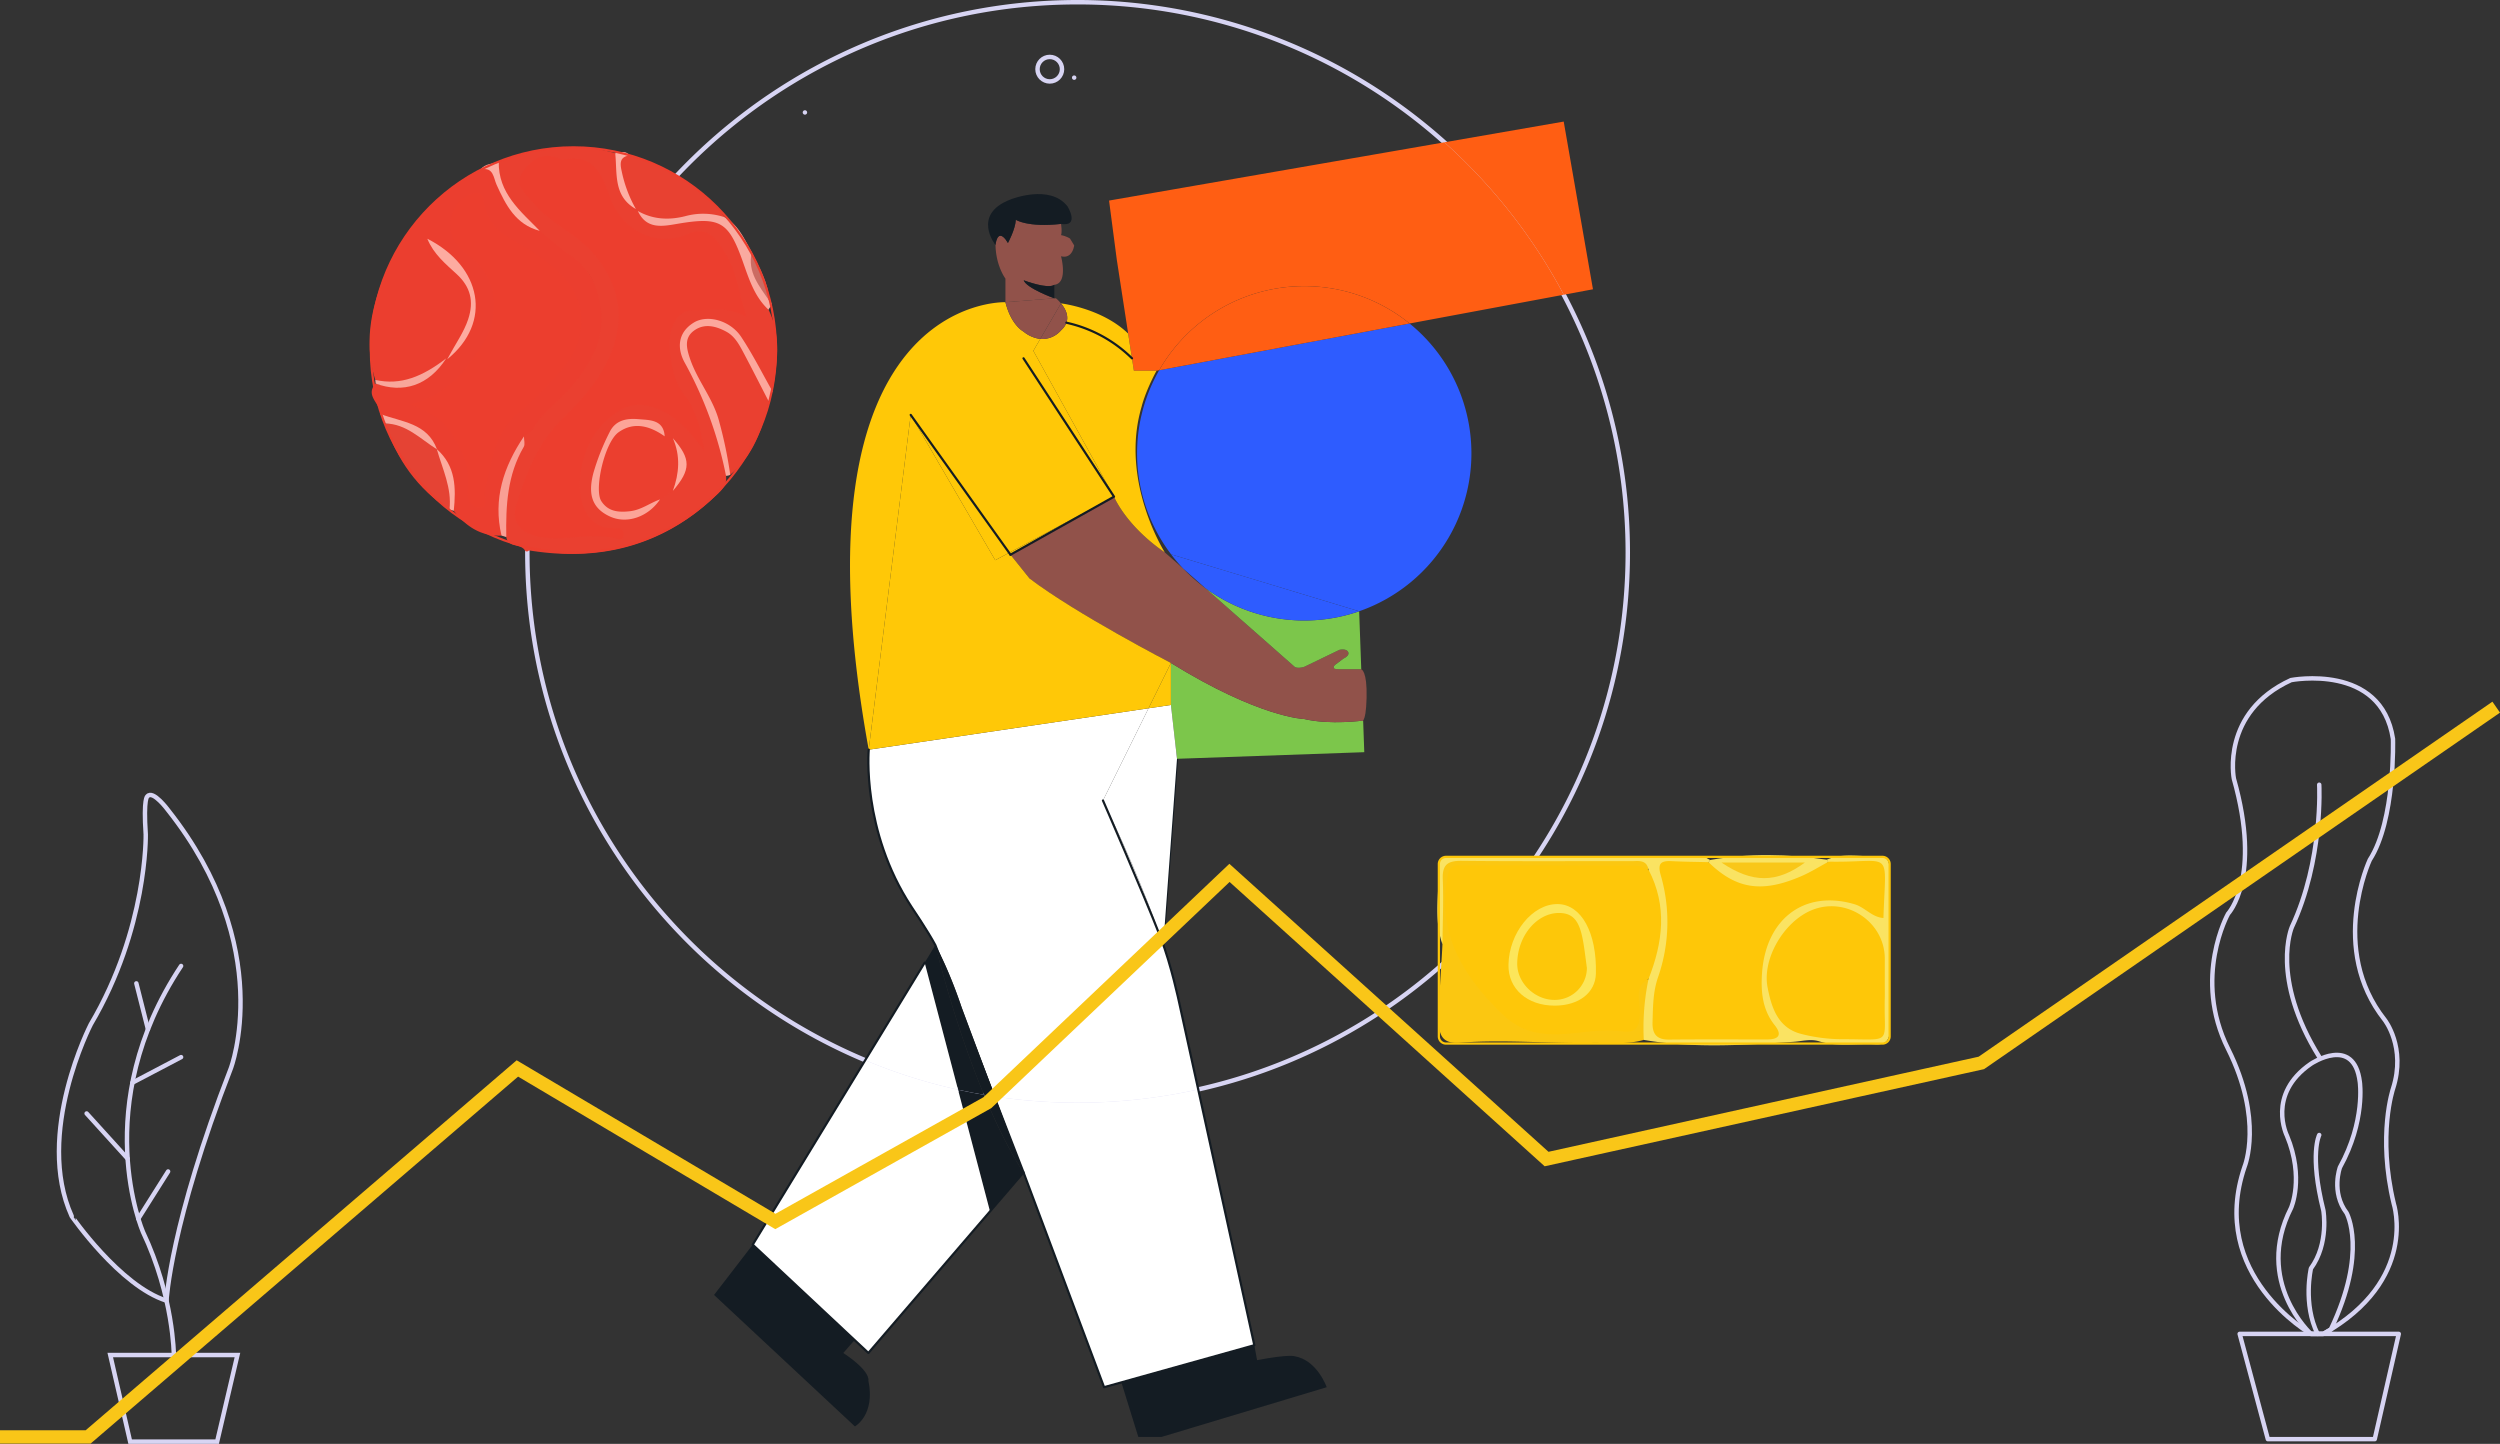 <svg xmlns="http://www.w3.org/2000/svg" width="1125.471" height="650" viewBox="0 0 1125.471 650">
  <rect x="0" y="0" width="1125.471" height="650" fill="#333333" stroke="none"/>
  <g id="Group_1898" data-name="Group 1898" transform="translate(-558.523 -431)">
    <g id="Group_1893" data-name="Group 1893" transform="translate(795.921 432)">
      <path id="Path_11383" data-name="Path 11383" d="M513.28,699.189C623.951,674.44,706.663,575.6,706.663,457.449A247.692,247.692,0,0,0,458.957,209.743c-136.8,0-247.7,110.907-247.7,247.7,0,102.914,62.768,191.178,152.1,228.587a243.7,243.7,0,0,0,41.8,13.27q5.789,1.3,11.7,2.3c1.614.276,3.249.532,4.883.788h.1a249.62,249.62,0,0,0,91.455-3.208Z" transform="translate(-211.252 -209.743)" fill="none" stroke="#d7d4f3" stroke-miterlimit="10" stroke-width="2"/>
    </g>
    <path id="Path_11322" data-name="Path 11322" d="M472.741,506.244l-6.748,91.3Z" transform="translate(616.197 258.953)" fill="none" stroke="#141c23" stroke-linecap="round" stroke-linejoin="round" stroke-miterlimit="10" stroke-width="1"/>
    <g id="Group_1896" data-name="Group 1896" transform="translate(585.064 788.881)">
      <path id="Path_11343" data-name="Path 11343" d="M148.011,751.685h57.263l-9.14,38.985h-39.17Z" transform="translate(-124.921 -499.551)" fill="none" stroke="#d7d4f3" stroke-miterlimit="10" stroke-width="2"/>
      <path id="Path_11344" data-name="Path 11344" d="M175.813,770.975s-.093-26.3-13.9-55.4c0,0-24.621-56.7,17.16-119.75" transform="translate(-124.091 -518.841)" fill="none" stroke="#d7d4f3" stroke-linecap="round" stroke-linejoin="round" stroke-miterlimit="10" stroke-width="2"/>
      <path id="Path_11345" data-name="Path 11345" d="M158.467,602.8l5.232,20.67Z" transform="translate(-123.628 -517.978)" fill="none" stroke="#d7d4f3" stroke-linecap="round" stroke-linejoin="round" stroke-miterlimit="10" stroke-width="2"/>
      <path id="Path_11346" data-name="Path 11346" d="M178.808,632.344l-21.916,11.51Z" transform="translate(-123.823 -514.321)" fill="none" stroke="#d7d4f3" stroke-linecap="round" stroke-linejoin="round" stroke-miterlimit="10" stroke-width="2"/>
      <path id="Path_11347" data-name="Path 11347" d="M138.549,654.917,157,675.249Z" transform="translate(-126.093 -511.528)" fill="none" stroke="#d7d4f3" stroke-linecap="round" stroke-linejoin="round" stroke-miterlimit="10" stroke-width="2"/>
      <path id="Path_11348" data-name="Path 11348" d="M172.67,678.155l-13.412,21.258Z" transform="translate(-123.53 -508.652)" fill="none" stroke="#d7d4f3" stroke-linecap="round" stroke-linejoin="round" stroke-miterlimit="10" stroke-width="2"/>
      <path id="Path_11349" data-name="Path 11349" d="M175.888,754.985s1.712-34.535,28.945-104.545c0,0,20.767-54.341-28.228-116.268,0,0-6.839-9.326-9.326-6.218,0,0-1.865.5-.746,17.16,0,0,.808,42.217-24.746,85.491,0,0-25.368,49.243-8.58,86.361C133.206,716.968,154.964,748.423,175.888,754.985Z" transform="translate(-127.465 -527.32)" fill="none" stroke="#d7d4f3" stroke-linecap="round" stroke-linejoin="round" stroke-miterlimit="10" stroke-width="2"/>
    </g>
    <g id="Group_1897" data-name="Group 1897" transform="translate(1554.445 736.395)">
      <path id="Path_11350" data-name="Path 11350" d="M845.3,743.22h71.625L906.111,790.6H857.988Z" transform="translate(-832.951 -448.112)" fill="none" stroke="#d7d4f3" stroke-linecap="round" stroke-linejoin="round" stroke-miterlimit="10" stroke-width="2"/>
      <path id="Path_11351" data-name="Path 11351" d="M878.747,775.722s-46.631-26.487-29.844-75.357c0,0,8.58-20.891-7.461-52.973s0-60.807,0-60.807,15.3-16.041,2.611-60.807c0,0-5.969-29.844,25.74-44.393,0,0,40.663-7.834,45.885,26.487,0,0,1.119,36.559-10.445,54.466,0,0-18.653,39.917,6.715,72,0,0,9.758,12.311,3.76,30.963,0,0-7.117,20.891.344,51.854,0,0,11.192,34.321-31.709,58.569h-5.6Z" transform="translate(-834.312 -480.614)" fill="none" stroke="#d7d4f3" stroke-linecap="round" stroke-linejoin="round" stroke-miterlimit="10" stroke-width="2"/>
      <path id="Path_11352" data-name="Path 11352" d="M878.77,523.219s1.865,33.844-12.311,64.061c0,0-9.91,22.756,12.392,58.569" transform="translate(-830.605 -475.341)" fill="none" stroke="#d7d4f3" stroke-linecap="round" stroke-linejoin="round" stroke-miterlimit="10" stroke-width="2"/>
      <path id="Path_11353" data-name="Path 11353" d="M875.465,757.051s-25.74-23.5-8.953-56.7c0,0,6.057-13.43-1.821-32.456,0,0-9.37-18.653,10.774-32.455,0,0,19.4-13.057,22.01,8.207,0,0,2.611,17.534-8.953,38.424,0,0-4.1,11.192,2.984,20.518,0,0,9.708,17.276-7.083,52.472l-3.362,1.994h-5.6Z" transform="translate(-831.031 -461.943)" fill="none" stroke="#d7d4f3" stroke-linecap="round" stroke-linejoin="round" stroke-miterlimit="10" stroke-width="2"/>
      <path id="Path_11354" data-name="Path 11354" d="M877.7,663.548s-4.477,8.58,1.865,33.948c0,0,2.611,14.922-5.6,26.114,0,0-3.709,16.041,3,29.471" transform="translate(-829.532 -457.973)" fill="none" stroke="#d7d4f3" stroke-linecap="round" stroke-linejoin="round" stroke-miterlimit="10" stroke-width="2"/>
    </g>
    <g id="Group_1892" data-name="Group 1892" transform="translate(879.972 485.731)">
      <path id="Path_11355" data-name="Path 11355" d="M632.352,257.557l13.172,75.507-13.133,2.441a248.692,248.692,0,0,0-53.77-68.616Z" transform="translate(-249.837 -257.557)" fill="#ff5e13"/>
      <path id="Path_11356" data-name="Path 11356" d="M452.9,351.981l-5.119-33.274-3.485-26.619,150.954-26.226a248.693,248.693,0,0,1,53.77,68.616l-69.423,12.955A75.274,75.274,0,0,0,466.855,368.48l-1.181.217h-10.2Z" transform="translate(-266.462 -256.529)" fill="#ff5e13"/>
      <path id="Path_11357" data-name="Path 11357" d="M578.2,338.449A75.282,75.282,0,0,1,555.5,468L470.84,442.367a75.219,75.219,0,0,1-5.375-82.87Z" transform="translate(-265.072 -247.545)" fill="#2e5cff"/>
      <path id="Path_11358" data-name="Path 11358" d="M577.108,340.3,464.37,361.348A75.274,75.274,0,0,1,577.108,340.3Z" transform="translate(-263.977 -249.397)" fill="#ff5e13"/>
      <path id="Path_11359" data-name="Path 11359" d="M555.615,500.373l.512,14.235-84.308,2.973-2.737-24.237v-18.9c40.027,24.749,60.031,25.241,60.031,25.241C540.77,502.42,555.615,500.373,555.615,500.373Z" transform="translate(-263.394 -230.714)" fill="#7cc64b"/>
      <path id="Path_11360" data-name="Path 11360" d="M562.725,485.482l.847,23.134s-14.845,2.048-26.5-.689c0,0-20-.492-60.031-25.241,0,0-42.784-22.13-63.674-38.058L404.8,433.937l46.623-26.107s5.218,12.936,22.878,25.1l8.289,7.285.118.118a73.463,73.463,0,0,0,9.648,8.506l40.382,35.578s1.181.945,4.332,0l15.81-7.639s2.993-.748,3.918.925c.945,1.674-2.048,2.993-2.048,2.993l-3.721,2.8s-1,.768-.571,1.339c0,0-.492.65,2.185.65h10.081Z" transform="translate(-271.35 -238.958)" fill="#91524a"/>
      <path id="Path_11361" data-name="Path 11361" d="M552.137,454.9l.945,26.068H543c-2.678,0-2.185-.65-2.185-.65-.433-.571.571-1.339.571-1.339l3.721-2.8s2.993-1.319,2.048-2.993c-.925-1.674-3.918-.925-3.918-.925l-15.81,7.639c-3.15.945-4.332,0-4.332,0l-40.382-35.578A75.349,75.349,0,0,0,552.137,454.9Z" transform="translate(-261.707 -234.442)" fill="#7cc64b"/>
      <path id="Path_11362" data-name="Path 11362" d="M469.153,430.922l84.662,25.635a75.349,75.349,0,0,1-69.423-10.573l-9.647-8.506-.118-.118A71.192,71.192,0,0,1,469.153,430.922Z" transform="translate(-263.385 -236.1)" fill="#2e5cff"/>
      <path id="Path_11363" data-name="Path 11363" d="M541.672,766.662l-74.365,22.386H456.852l-7.62-24.572,59.854-16.716,1.24,6.714c14.432-2.737,16.913-1.752,16.913-1.752C537.438,754.474,541.672,766.662,541.672,766.662Z" transform="translate(-265.851 -196.887)" fill="#141c23"/>
      <path id="Path_11364" data-name="Path 11364" d="M490.088,645.284l25.261,115.16L455.5,777.16l-7.8,2.185-36.267-96.711-.02-.039-.276-.748-.276-.729-.177-.453-12.05-32.172a249.583,249.583,0,0,0,91.455-3.209Z" transform="translate(-272.113 -209.57)" fill="#fff"/>
      <path id="Path_11365" data-name="Path 11365" d="M487.805,625.139l8.565,39.043a249.59,249.59,0,0,1-91.455,3.209l-15.1-40.264c-.256-.768-.512-1.536-.788-2.3-1.654-4.9-3.426-9.411-5.218-13.526-.177-.433-.374-.847-.551-1.28a105.819,105.819,0,0,0-5.1-10.553,1.475,1.475,0,0,0-.138-.236,118.514,118.514,0,0,0-10.829-17.365c-22.386-34.81-19.157-70.624-19.157-70.624L474,492.594l-20.516,41.524c13.625,27.978,22.032,49.832,27.131,65.111C486.29,616.279,487.805,625.139,487.805,625.139Z" transform="translate(-278.396 -228.467)" fill="#fff"/>
      <path id="Path_11366" data-name="Path 11366" d="M472.453,491.262l2.737,24.237-6.2,83.894c-5.1-15.279-13.507-37.133-27.131-65.111l20.516-41.524Z" transform="translate(-266.764 -228.632)" fill="#fff"/>
      <path id="Path_11367" data-name="Path 11367" d="M470.193,474.442v18.9l-10.081,1.5Z" transform="translate(-264.504 -230.714)" fill="#ffc807"/>
      <path id="Path_11368" data-name="Path 11368" d="M484.067,486.741l-10.081,20.4-125.97,18.645,18.9-150.718,38.058,65.406,53.475-28.588-46.623,26.107,8.565,10.691C441.283,464.611,484.067,486.741,484.067,486.741Z" transform="translate(-278.378 -243.013)" fill="#ffc807"/>
      <path id="Path_11369" data-name="Path 11369" d="M459.228,360.71h10.2c-5.218,9.687-6.714,16.164-6.714,16.164-9.943,33.569,10.455,65.643,10.455,65.643-17.661-12.168-22.878-25.1-22.878-25.1l-36.326-65.662,3.111-5.355a11.2,11.2,0,0,0,9.332-3.839c4.962-4.469,2.343-9.372,0-12.148l.02-.02s18.448,2.166,30.222,13.6Z" transform="translate(-270.216 -248.543)" fill="#ffc807"/>
      <path id="Path_11370" data-name="Path 11370" d="M423.053,351.811l36.326,65.662L405.9,446.061l-38.058-65.406-18.9,150.718c-37.31-205.177,61.547-201.456,61.547-201.456,2.619,10.455,8.092,13.192,8.092,13.192a14.8,14.8,0,0,0,7.58,3.347Z" transform="translate(-279.305 -248.602)" fill="#ffc807"/>
      <path id="Path_11371" data-name="Path 11371" d="M411.508,324.14c1.142,3.544,13.782,8.132,13.782,8.132L403.278,334V323.372s-4.272-5.592-4.469-15.1c0,0,.65-7.265,4.469-2.619l1.122,1.693s3.367-6.163,3.544-10.455c0,0,5.257,3.544,20.358,1.87,0,0,.571,3.721,0,5.04a12.7,12.7,0,0,1,4.036,1.536l1.87,3.071a2.293,2.293,0,0,1-.138.788s-.906,5.414-5.769,4.115c0,0,3.327,12.128-3.012,12.857C422.336,328.235,412.02,324.318,411.508,324.14Z" transform="translate(-272.092 -252.689)" fill="#91524a"/>
      <path id="Path_11372" data-name="Path 11372" d="M431.646,292.2s5.611,9.234-2.973,7.836c-15.1,1.674-20.358-1.87-20.358-1.87-.177,4.292-3.544,10.455-3.544,10.455l-1.122-1.693c-3.82-4.647-4.469,2.619-4.469,2.619s-10.967-13.7,6.734-20.516C405.912,289.028,423.711,281.842,431.646,292.2Z" transform="translate(-272.461 -253.962)" fill="#141c23"/>
      <path id="Path_11373" data-name="Path 11373" d="M426.065,330.407c2.343,2.776,4.962,7.679,0,12.148a11.2,11.2,0,0,1-9.332,3.839Z" transform="translate(-269.873 -248.541)" fill="#91524a"/>
      <path id="Path_11374" data-name="Path 11374" d="M427.791,330.659l-9.332,15.987a14.8,14.8,0,0,1-7.58-3.347s-5.473-2.737-8.092-13.192l22.012-1.733h.748A15.843,15.843,0,0,1,427.791,330.659Z" transform="translate(-271.599 -248.792)" fill="#91524a"/>
      <path id="Path_11375" data-name="Path 11375" d="M423.892,323.166v6.1s-12.64-4.587-13.782-8.132C410.621,321.317,420.937,325.234,423.892,323.166Z" transform="translate(-270.693 -249.688)" fill="#141c23"/>
      <path id="Path_11376" data-name="Path 11376" d="M413.268,682.62l-15.082,17.562-14.393-54.794q5.789,1.3,11.7,2.3c9.785,23.508,17.247,34.18,17.759,34.889A.06.06,0,0,1,413.268,682.62Z" transform="translate(-273.95 -209.557)" fill="#141c23"/>
      <path id="Path_11377" data-name="Path 11377" d="M411.685,681.579l.276.748c-.512-.709-7.974-11.38-17.759-34.888,1.615.276,3.249.532,4.883.787,5.552,14.767,10.356,27.446,12.148,32.172l.177.453C411.507,681.126,411.606,681.382,411.685,681.579Z" transform="translate(-272.662 -209.303)" fill="#141c23"/>
      <path id="Path_11378" data-name="Path 11378" d="M393.973,646.85l14.393,54.794-54.755,63.733-6.2-5.808-45.855-42.941,50.62-83.048A243.711,243.711,0,0,0,393.973,646.85Z" transform="translate(-284.128 -211.018)" fill="#fff"/>
      <path id="Path_11379" data-name="Path 11379" d="M401.5,655.647c-1.634-.256-3.268-.512-4.883-.787-6.734-16.125-14.53-38.255-21.914-67.375a1.466,1.466,0,0,1,.138.236c1.654,3.131,3.367,6.655,5.1,10.553.177.433.374.847.551,1.28,2.264,5.414,4.194,10.652,5.218,13.526.276.768.532,1.536.788,2.3C391.042,627.689,396.575,642.494,401.5,655.647Z" transform="translate(-275.075 -216.723)" fill="#141c23"/>
      <path id="Path_11380" data-name="Path 11380" d="M397.144,654.859q-5.907-1-11.7-2.3l-15.023-57.176,4.8-7.9C382.613,616.6,390.41,638.734,397.144,654.859Z" transform="translate(-275.604 -216.723)" fill="#141c23"/>
      <path id="Path_11381" data-name="Path 11381" d="M373.375,594.51,388.4,651.686a243.7,243.7,0,0,1-41.8-13.27Z" transform="translate(-278.553 -215.854)" fill="#fff"/>
      <path id="Path_11382" data-name="Path 11382" d="M355.529,768.654c3.249,15.5-6.064,20.654-6.064,20.654l-63.418-59.2,17.425-22.622,45.855,42.941-5.08,5.808C356.927,764.677,355.529,768.654,355.529,768.654Z" transform="translate(-286.048 -201.872)" fill="#141c23"/>
    </g>
    <g id="Group_1895" data-name="Group 1895" transform="translate(1205.597 815.961)">
      <g id="Group_1894" data-name="Group 1894">
        <path id="Path_11384" data-name="Path 11384" d="M668.677,634.433c-7.693,2.194-15.578,1.27-23.39,1.385-19.791.291-39.577-1.654-59.377-.125-6.931.535-9.549-2.384-9.528-9.775.033-11.564,1.12-23.027,1.657-34.537-1.823-11.051-.332-22.181-.8-33.264-.124-2.96.593-5.166,4.18-5.181,29.13-.121,58.26-.217,87.389.126,1.39.016,2.258,1.136,2.645,2.478-1.337,5.428-5.765,3.152-8.837,3.137-22.615-.105-45.231-.047-67.845.015-10.748.029-11.049,1.091-11.89,11.928C581,594.906,595.945,610.114,611.7,624.683c5.206,4.813,13.015,4.255,19.777,4.621,8.807.477,17.549-1.784,26.424-1.836,6.146-.036,5.53-5.064,6.16-9.278.7-4.643-1.183-11.307,7.229-11A44.5,44.5,0,0,1,668.677,634.433Z" transform="translate(-575.738 -551.243)" fill="#fbc711"/>
        <path id="Path_11385" data-name="Path 11385" d="M668.748,634.585a107.806,107.806,0,0,1,2.138-27.443c-.183-.631-.576-1.329-.427-1.9,4.084-15.742,3.373-31.516.409-47.312-.9-4.676-4.618-3.808-7.742-3.814-25.447-.045-50.9.132-76.339-.143-6.225-.067-8.81,1.619-8.536,8.23.4,9.758-.051,19.552-.141,29.331-4.178-11.757-1.318-23.869-1.674-35.811-.1-3.269,3.034-3.871,5.818-3.869q56.419.058,112.837.212c1.182,0,2.361.993,3.541,1.523-.3.413-.6.826-.9,1.243-2.283,1.557-4.918,1.622-7.539,1.808-11.561.82-11.956.916-9.582,11.689,2.708,12.291.622,24.1-2.08,35.969-.509,2.238-1.279,4.408-1.8,6.641-4.171,17.709-1.612,21.029,16.2,21.036,7.868,0,15.741-.159,23.6.048,6.377.167,9.225-.878,5.909-8.27-4.932-10.993-3.979-22.447.4-33.528,7.412-18.76,23.443-25.354,43.506-18.341,2.371.829,5.6,5.4,7.793-.13,2.37-5.985-.506-13.8-5.236-14.715-5.13-.99-10.511.381-15.6-1.424a4.2,4.2,0,0,1-2.18-2.154c7.541-3.283,15.457-1.155,23.194-1.555,4.6-.238,5.093,3.067,5.091,6.629-.017,23.88-.055,47.761.026,71.641.016,4.54-1.842,6.7-6.426,6.431-8.448-.49-16.993,1.22-25.359-1.395-3.81-1.191-7.673-.022-11.555.234C713.639,636.93,691.143,638.459,668.748,634.585Z" transform="translate(-575.809 -551.395)" fill="#fae362"/>
        <path id="Path_11386" data-name="Path 11386" d="M685.188,553.611c17.487-3.112,34.983-2.691,52.484-.128q.334.493.681.98c-10.061,13.958-37.933,17.677-50.363,6.706-1.974-1.742-3.66-3.679-3.549-6.566Q684.822,554.112,685.188,553.611Z" transform="translate(-562.365 -551.417)" fill="#fae362"/>
        <path id="Path_11387" data-name="Path 11387" d="M670.481,557.448c8.585,16.4,6.491,32.807.018,49.214-6.664,3.551-3.831,9.855-3.869,14.968-.044,5.993-1.313,9.638-8.142,8.63-12.266-1.81-24.149,2.79-36.882.841-10.219-1.564-15.691-7.026-21.54-13.234-14.582-15.477-24.038-32.974-20.328-55.354.64-3.863.591-7.056,5.758-7.035,26.483.108,52.967.044,79.449.181C666.794,555.669,668.636,556.825,670.481,557.448Z" transform="translate(-575.423 -550.914)" fill="#fec709"/>
        <path id="Path_11388" data-name="Path 11388" d="M687.216,554.316c12.522,12.172,24.055,13.977,41.854,6.266,4.163-1.8,8.044-4.257,12.057-6.409a9.41,9.41,0,0,1,.979-.089c28.426.428,24.861-6.437,23.866,25.357-5.172-.31-8.291-4.8-12.992-6.187-22.443-6.643-40.09,6.4-41.689,31.313-.526,8.192.223,16.244,5.706,23.111,3.509,4.4,1.842,6.444-3.378,6.446-14.728.006-29.456-.086-44.183.059-5.564.055-7.579-2.558-7.419-7.821.209-6.845.169-13.584,2.49-20.282a75.572,75.572,0,0,0,1.169-46.031c-1.458-5.181.13-6.443,4.874-6.2C676.1,554.128,681.66,554.17,687.216,554.316Z" transform="translate(-565.14 -551.13)" fill="#fec708"/>
        <path id="Path_11389" data-name="Path 11389" d="M760.909,607.227c0,1.958.047,3.918,0,5.875-.56,21.609,4.216,18.639-19.314,18.659a74.349,74.349,0,0,1-18.334-2.385c-10.489-2.69-13.354-11.906-15.1-20.889-2.533-13.009,7.362-29.61,19.764-34.78,15.438-6.436,32.978,5.139,32.989,21.771Q760.91,601.353,760.909,607.227Z" transform="translate(-559.478 -548.882)" fill="#fec708"/>
        <path id="Path_11390" data-name="Path 11390" d="M689.63,554.387h37.561C714.572,563.69,703.565,563.838,689.63,554.387Z" transform="translate(-561.722 -551.049)" fill="#f9c719"/>
        <path id="Path_11391" data-name="Path 11391" d="M626.5,571.032c10.626.151,17.637,12.948,17.162,31.322-.223,8.6-7.654,14.381-18.525,14.4-12.378.027-21.016-7.586-20.832-18.36C604.549,583.95,615.155,570.871,626.5,571.032Z" transform="translate(-572.283 -548.99)" fill="#fce65a"/>
        <path id="Path_11392" data-name="Path 11392" d="M639.176,599.4a14.479,14.479,0,0,1-14.266,14.334c-9.03.2-17.185-7.614-17.1-16.385.126-12.327,8.656-22.514,18.434-22.746C636.639,574.355,637.074,583.689,639.176,599.4Z" transform="translate(-571.848 -548.548)" fill="#fdc709"/>
      </g>
      <path id="Path_11393" data-name="Path 11393" d="M776.112,636.18H579.652a3.24,3.24,0,0,1-3.24-3.24V555.359a3.24,3.24,0,0,1,3.24-3.24h196.46a3.24,3.24,0,0,1,3.24,3.24V632.94A3.239,3.239,0,0,1,776.112,636.18Z" transform="translate(-575.734 -551.33)" fill="none" stroke="#fec708" stroke-miterlimit="10" stroke-width="1"/>
    </g>
    <path id="Path_11394" data-name="Path 11394" d="M322.458,253.9h0Z" transform="translate(598.433 227.722)" fill="none" stroke="#d7d4f3" stroke-linecap="round" stroke-linejoin="round" stroke-miterlimit="10" stroke-width="2"/>
    <path id="Path_11395" data-name="Path 11395" d="M430.324,239.96h0Z" transform="translate(611.783 225.996)" fill="none" stroke="#d7d4f3" stroke-linecap="round" stroke-linejoin="round" stroke-miterlimit="10" stroke-width="2"/>
    <circle id="Ellipse_550" data-name="Ellipse 550" cx="5.517" cy="5.517" r="5.517" transform="translate(1025.596 456.63)" fill="none" stroke="#d7d4f3" stroke-linecap="round" stroke-linejoin="round" stroke-miterlimit="10" stroke-width="2"/>
    <path id="Path_11396" data-name="Path 11396" d="M348.039,509.184s-3.321,36.31,19.15,70.631c0,0,7.665,11.342,10.84,17.36l39.694,102.31,36.263,96.7,67.647-18.9L487.809,623.089s-3.582-17.06-8.275-29.11c-8.125-20.86-26.046-61.914-26.046-61.914" transform="translate(601.578 259.317)" fill="none" stroke="#141c23" stroke-linecap="round" stroke-linejoin="round" stroke-miterlimit="10" stroke-width="1"/>
    <path id="Path_11397" data-name="Path 11397" d="M378.95,594.508l-77.4,126.952,52.064,48.746,69.846-81.281" transform="translate(595.844 269.877)" fill="none" stroke="#141c23" stroke-linecap="round" stroke-linejoin="round" stroke-miterlimit="10" stroke-width="1"/>
    <path id="Path_11398" data-name="Path 11398" d="M0,820.677H39.678l193.24-165.884,116.143,68.89,95.427-53.47,109.005-103.46L696.249,695.581l195.727-43.274,231.789-160.164" transform="translate(558.523 257.208)" fill="none" stroke="#f9c618" stroke-miterlimit="10" stroke-width="6"/>
    <path id="Path_11399" data-name="Path 11399" d="M409.751,437.992,364.839,375.07Z" transform="translate(603.678 242.718)" fill="none" stroke="#141c23" stroke-linecap="round" stroke-linejoin="round" stroke-miterlimit="10" stroke-width="1"/>
    <path id="Path_11400" data-name="Path 11400" d="M404.8,440.8l46.61-26.114-40.74-62.28" transform="translate(608.625 239.913)" fill="none" stroke="#141c23" stroke-linecap="round" stroke-linejoin="round" stroke-miterlimit="10" stroke-width="1"/>
    <path id="Path_11401" data-name="Path 11401" d="M456.736,354.169A60.566,60.566,0,0,0,427.2,338.135" transform="translate(611.397 238.147)" fill="none" stroke="#141c23" stroke-linecap="round" stroke-linejoin="round" stroke-miterlimit="10" stroke-width="1"/>
    <g id="Group_1891" data-name="Group 1891" transform="translate(724.901 497.229)">
      <g id="Group_1890" data-name="Group 1890">
        <path id="Path_11323" data-name="Path 11323" d="M150.628,371.586c-5.464-17.455-1.574-34.135,5.5-49.977a92.061,92.061,0,0,1,41.946-44.738c5.622-2.924,7.5.911,9.092,5.1,3.321,8.725,8.433,15.94,16.927,20.351a64.326,64.326,0,0,1,15.05,11.136c19.426,21.6,19.2,41.658-.553,63.136-5.043,5.484-11.4,9.826-14.779,16.774a25.777,25.777,0,0,1-4.475,5.857c-7.626,9.642-9.626,21.139-10.848,32.884-.332,3.193.75,6.538-1.043,9.573-9.3.394-16.022-4.164-21.486-11.151-3.894-8.007-1.4-17.977-7.77-25.209a26.315,26.315,0,0,1-1.532-2.273c-2.971-5.526-8.078-8.326-13.652-10.344a27.959,27.959,0,0,1-10.046-5.754c.016-4.692-7.14-8.238-2.192-13.717,10.169,2.336,19.094-.346,27.6-6.52C169.5,372.009,161.065,377.179,150.628,371.586Z" transform="translate(-148.052 -266.791)" fill="#eb3e2f"/>
        <path id="Path_11324" data-name="Path 11324" d="M211.321,398.021l4.043-3c3.706-7.583,10.918-12.033,16.254-18.162,9.031-10.374,16.085-21.6,14.289-36.134-1.335-10.8-5.891-19.88-15.787-25.52l-11.67-9.724c-9.859-5.187-15.357-13.923-19.185-23.9-.9-2.343-1.754-5.077.721-7.27,17.122-6.16,34.481-9.036,52.427-3.78,4.292,3.154,2.239,8.262,3.76,12.285,1.452,3.841,2.319,7.945,5.8,10.659a37.24,37.24,0,0,1,3.164,3.039c4.867,4.264,10.32,4.27,16.432,3.22,17.515-3.007,23.648.566,29.738,17.047,3.043,8.235,7.679,15.78,10.144,24.24C327.4,353,325.3,365.368,323.2,377.733c-6.324-.68-6.313-6.722-8.713-10.583-3.949-6.352-6.6-13.6-13.9-17.292-4.068-2.059-7.907-3-11.951-.048-4.563,3.326-4.326,8.076-3.025,12.462,1.956,6.594,5.8,12.444,8.709,18.674,5.147,11.031,9.517,22.254,7.972,34.822.613,4.616-2.629,7.1-5.475,9.748-23.684,22.074-51.735,28.939-83.214,23.821-.844.776-1.532.617-2.087-.347-2.128-2.721-7.391-.916-8.136-5.633-4.105-12.441-.691-24.109,3.839-35.591C208.505,404.5,210.2,401.377,211.321,398.021Z" transform="translate(-141.826 -267.789)" fill="#ea4030"/>
        <path id="Path_11325" data-name="Path 11325" d="M312.189,373.555c-2.83,12.564-6.991,24.429-17.326,33.062-3.257-4.145-2.594-9.321-3.635-14.037-2.715-12.3-8.654-23.192-14.251-34.3-3.076-6.106-6.163-13.056,1.676-18.353,5.89-3.98,15.319-1.087,20.468,6.347C304.92,354.642,309.75,363.544,312.189,373.555Z" transform="translate(-132.501 -259.082)" fill="#ea4030"/>
        <path id="Path_11326" data-name="Path 11326" d="M256.5,296.155l-.878-.875c-5.721-4.835-6.527-11.819-7.737-18.483-.581-3.2-.558-7.1,4.9-5.636,16.987,5.253,32,13.554,43.073,27.922-8.532.187-17.015.8-25.511,1.775C265.394,301.426,260,300.95,256.5,296.155Z" transform="translate(-135.727 -267.411)" fill="#e84131"/>
        <path id="Path_11327" data-name="Path 11327" d="M183.255,417.3c-14.42-9.38-23.749-22.57-29.04-38.782,10.463-1.443,17.235,4.521,23.42,11.663l-.075-.094C182.559,398.507,186.517,407.147,183.255,417.3Z" transform="translate(-147.29 -254.111)" fill="#e54334"/>
        <path id="Path_11328" data-name="Path 11328" d="M312.357,373.745c-3.874-7.5-7.678-15.041-11.653-22.49-1.841-3.451-3.809-6.928-7.441-8.894-4.839-2.62-10.075-3.875-14.726-.331-4.343,3.309-3.127,8.049-1.58,12.6,3.366,9.9,10.505,17.973,13.135,28.32a189.649,189.649,0,0,1,4.94,23.857,4.226,4.226,0,0,1-1.9.442,176.247,176.247,0,0,0-18.583-50.927c-3.434-6.219-3.357-13.471,4.045-18.035,6.115-3.771,16.423-1.047,21.383,6.437,5.19,7.831,9.418,16.3,14.066,24.489Z" transform="translate(-132.668 -259.272)" fill="#fca79c"/>
        <path id="Path_11329" data-name="Path 11329" d="M255.521,293.367c6.808,3.936,14.231,4.186,21.459,2.316a30.422,30.422,0,0,1,17.9.613c6.046,3.661,8.722,9.878,11.913,15.7.624,7.971,5.393,14.447,7.849,21.757,2.316,1.518.2,2.755-.26,4.1-6.452-5.957-8.894-14.1-11.7-21.959-6.34-17.751-10.18-19.96-28.977-16.8C266.85,300.251,259.474,301.923,255.521,293.367Z" transform="translate(-134.751 -264.623)" fill="#f9aaa0"/>
        <path id="Path_11330" data-name="Path 11330" d="M211.156,383.678c0,1.59.6,3.532-.091,4.717-7.4,12.65-8.113,26.528-7.854,40.619l-2.157-.68C197.144,411.8,202.03,397.261,211.156,383.678Z" transform="translate(-141.661 -253.445)" fill="#f99f95"/>
        <path id="Path_11331" data-name="Path 11331" d="M200.7,273.591c-.312,14.218,9.781,22.278,18.462,31.175-10.843-2.82-15.293-11.6-19.428-20.727-1.452-3.2-1.355-8.172-7.174-6.888C194.549,274.3,198.01,274.822,200.7,273.591Z" transform="translate(-142.543 -267.07)" fill="#fdaea3"/>
        <path id="Path_11332" data-name="Path 11332" d="M150.344,362.111c11.5,2.592,21.315-1.528,31.943-9.708-7.955,12.367-19.476,15.884-31.8,11.353Q150.389,362.935,150.344,362.111Z" transform="translate(-147.769 -257.316)" fill="#f8a69b"/>
        <path id="Path_11333" data-name="Path 11333" d="M177.857,390.622c-7.434-4.636-13.746-11.524-23.42-11.663l-2.018-4.248C161.942,378.349,173.522,378.7,177.857,390.622Z" transform="translate(-147.512 -254.555)" fill="#f9aa9f"/>
        <path id="Path_11334" data-name="Path 11334" d="M252.928,271.3c-4.839.589-4.219,4.178-3.533,7.2a58.342,58.342,0,0,0,6.367,16.917c-10.218-5.742-8.34-15.962-9.3-25.13C248.724,269.928,251.1,268.885,252.928,271.3Z" transform="translate(-135.873 -267.545)" fill="#fdafa4"/>
        <path id="Path_11335" data-name="Path 11335" d="M180.684,416c1.139-9.706-3.157-18.275-5.7-27.212,8.609,7.587,8.659,17.528,7.637,27.763Z" transform="translate(-144.718 -252.813)" fill="#fcaba0"/>
        <path id="Path_11336" data-name="Path 11336" d="M309.042,331.705c-4.443-6.593-9.865-12.834-7.849-21.757C304.635,316.9,308.8,323.595,309.042,331.705Z" transform="translate(-129.152 -262.571)" fill="#cb6c63"/>
        <path id="Path_11337" data-name="Path 11337" d="M164.3,381.35c16.75-4.363,24.807-14.929,32.359-26.561,7.753-11.942,8.23-29.88-5.718-40.122a38.637,38.637,0,0,1-5.6-5.511c-6.5-7.243-1.992-20.653,7.621-22.872,2.442-.564,4.284.738,4.431,2.668,1.158,15.271,14.671,18.244,24.359,25.233,10.7,7.719,20.5,16.392,19.547,31.526-.541,8.585-4.6,15.588-10.225,21.677-5.553,6.013-11.08,12.2-17.426,17.3-11.551,9.294-12.634,22.751-15.7,35.557-.649,2.708,2.334,7.8-2.93,7.563-3.881-.176-5.329-4.578-4.847-8.474,1.2-9.727-2.391-17.714-7.7-25.608C178.615,387.99,173.141,385.079,164.3,381.35Z" transform="translate(-146.042 -265.516)" fill="#ec3e2e"/>
        <path id="Path_11338" data-name="Path 11338" d="M180.141,358.758c3.912-7.255,7.49-12.168,9.421-17.961,2.722-8.167,1.045-14.67-5.148-20.371-5.014-4.615-10.379-8.978-13.227-15.929C195.688,316.926,200.714,342.129,180.141,358.758Z" transform="translate(-145.189 -263.245)" fill="#fdaba0"/>
        <path id="Path_11339" data-name="Path 11339" d="M310.543,343.927c-9.383-5.491-17.008-2.83-24.371-3.086-7.161-.249-11.841,9.439-10,20.068,1.091,6.3,1.945,12.773,6.561,18.134,2.69,3.124,4.248,7.383,5.713,11.354,1.312,3.555,1.8,7.414,3.256,13.778-7.944-10.51-14.947-18.177-25.88-20.414-7.931-1.623-13.586,2.122-19.09,7.335-10.5,9.949-14.552,29.917-8.378,40.776,3.047,5.36,7.15,7.186,12.847,7.012,2-.061,4.32.315,4.063,2.991-.306,3.189-2.559,1.838-4.4,1.432-10.505-2.315-21,1.119-31.684-.188-8.828-1.079-15.062-5.847-12.238-14.839,4.381-13.951,9.613-27.762,20.578-38.414,12.289-11.938,23.4-25.273,25.278-42.718,1.2-11.186-3.041-22.231-10.77-31.458-7.882-9.409-19.773-13.87-27.583-23.342-3.361-4.076-8.5-7.782-4.876-13.378,3.566-5.5,8.831-9.783,16.459-6.553.6.255,1.293.73,1.843.618,15.02-3.079,17.937,8.152,21.805,18.321,5.265,13.84,20.586,21.143,34.015,15.254,9.713-4.259,13.449,2.474,17.152,8.248C305.948,322.821,306.934,332.424,310.543,343.927Z" transform="translate(-140.849 -267.353)" fill="#ec3e2e"/>
        <path id="Path_11340" data-name="Path 11340" d="M273.391,408.9l-5.775,3.841c-3.208,4.065-7.781,5.788-12.56,6.749-11.31,2.275-18.236-4.749-16.245-16.123a66.564,66.564,0,0,1,4.608-14.878c5.256-12.177,16.77-13.909,26.292-4.15l3.692.845C279.3,393.1,278.724,401,273.391,408.9Z" transform="translate(-136.862 -254.143)" fill="#eb3f2f"/>
        <path id="Path_11341" data-name="Path 11341" d="M269.921,384.513c-6.582-4.671-13.849-6.76-20.773-1.818-6.255,4.464-11.1,25.75-7.765,30.959,3,4.693,7.6,5.179,12.89,4.58,5.128-.58,8.982-3.715,13.553-5.318-5.26,7.823-14.788,11.221-22.5,7.71-8.873-4.038-9.756-11.027-7.469-19.686a103.392,103.392,0,0,1,7.2-18.173c2.806-5.874,8.226-6.421,13.333-5.96C263.169,377.238,269.468,376.946,269.921,384.513Z" transform="translate(-137.071 -254.312)" fill="#fca498"/>
        <path id="Path_11342" data-name="Path 11342" d="M269.545,408.118c2.895-7.9,3.478-15.806.012-23.714C277.788,393.715,277.786,398.518,269.545,408.118Z" transform="translate(-133.016 -253.356)" fill="#feab9f"/>
      </g>
      <circle id="Ellipse_549" data-name="Ellipse 549" cx="91.189" cy="91.189" r="91.189" transform="translate(0.573 0.109)" fill="none" stroke="#ec3e2e" stroke-miterlimit="10" stroke-width="1"/>
    </g>
    <path id="Path_11402" data-name="Path 11402" d="M-22906.789,4030.361s2.707.593,2.371,12.952-2.371,10.073-2.371,10.073l-10.752-11.936Z" transform="translate(24078.16 -3298.021)" fill="#91524a"/>
  </g>
</svg>
